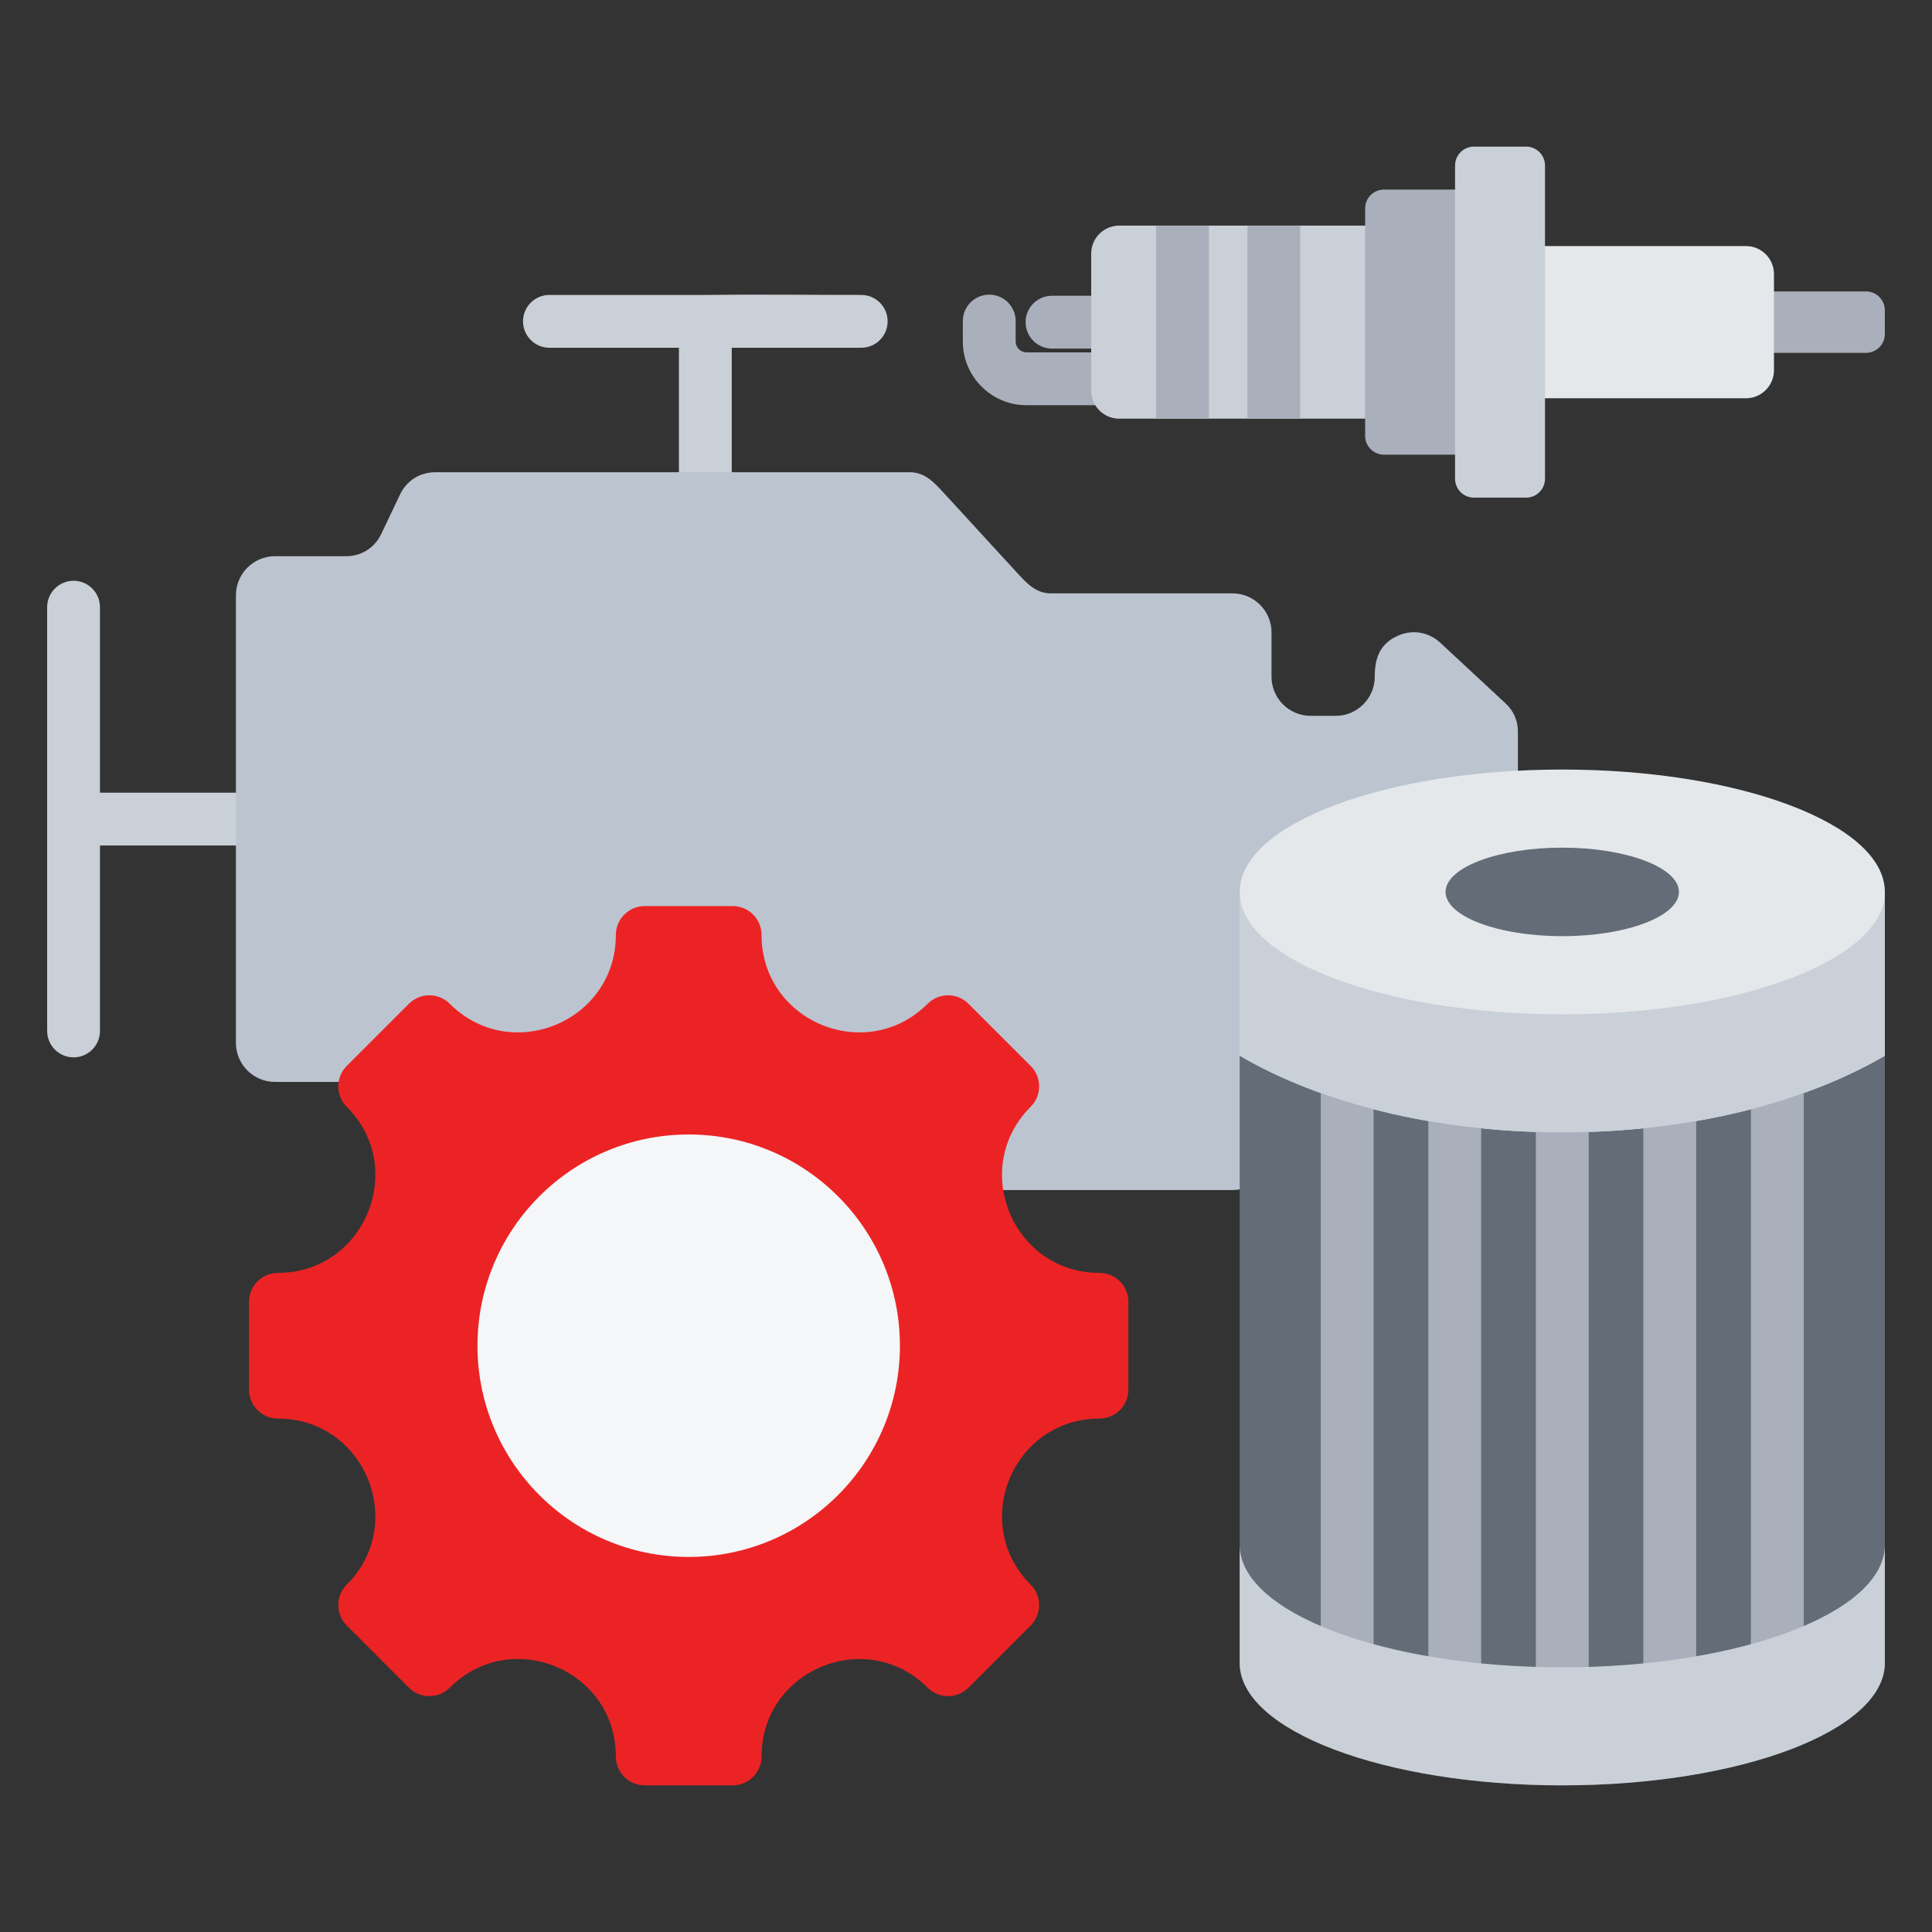 <svg xmlns="http://www.w3.org/2000/svg" width="64" height="64" viewBox="0 0 64 64" fill="none"><rect x="0" y="0" width="64" height="64" fill="#333333" stroke="none"/><path fill-rule="evenodd" clip-rule="evenodd" d="M23.359 9.77C25.077 9.748 26.81 9.77 28.529 9.77C29.013 9.77 29.404 10.162 29.404 10.645C29.404 11.128 29.013 11.52 28.529 11.52H24.24V18.71C24.24 19.194 23.848 19.585 23.365 19.585C22.882 19.585 22.49 19.194 22.49 18.71V11.52H18.201C17.717 11.52 17.326 11.128 17.326 10.645C17.326 10.162 17.717 9.77 18.201 9.77H23.359ZM1.562 20.114C1.562 19.631 1.954 19.239 2.438 19.239C2.921 19.239 3.312 19.631 3.312 20.114V26.258H11.232C11.715 26.258 12.107 26.649 12.107 27.133C12.107 27.616 11.715 28.008 11.232 28.008H3.312V34.151C3.312 34.634 2.921 35.026 2.438 35.026C1.954 35.026 1.562 34.634 1.562 34.151V20.114Z" fill="#CAD0D7"></path><path fill-rule="evenodd" clip-rule="evenodd" d="M34.809 19.656H40.828C41.54 19.656 42.121 20.237 42.121 20.949V22.42C42.121 23.132 42.702 23.713 43.414 23.713H44.247C44.959 23.713 45.54 23.132 45.54 22.42C45.54 21.805 45.706 21.322 46.317 21.055C46.798 20.845 47.328 20.935 47.713 21.293L49.87 23.297C50.143 23.551 50.283 23.872 50.283 24.244V31.849C50.283 32.219 50.144 32.539 49.873 32.792L47.717 34.811C47.333 35.171 46.802 35.263 46.319 35.053C45.836 34.844 45.54 34.394 45.54 33.867C45.54 33.077 45.102 32.41 44.247 32.41H43.414C42.702 32.41 42.121 32.991 42.121 33.703V38.129C42.121 38.841 41.54 39.422 40.828 39.422H17.325C16.851 39.422 16.443 39.187 16.206 38.776L14.884 36.487C14.647 36.076 14.239 35.84 13.764 35.84H9.108C8.396 35.84 7.815 35.259 7.815 34.547V19.718C7.815 19.006 8.396 18.425 9.108 18.425H11.461C11.972 18.425 12.409 18.149 12.629 17.688L13.252 16.381C13.471 15.92 13.909 15.644 14.419 15.644H30.144C30.655 15.644 30.966 16.005 31.312 16.381L33.642 18.919C33.987 19.295 34.298 19.656 34.809 19.656Z" fill="#BCC4D0"></path><path fill-rule="evenodd" clip-rule="evenodd" d="M36.421 46.992C33.553 46.992 32.114 50.466 34.142 52.494C34.516 52.867 34.516 53.473 34.142 53.847L32.082 55.907C31.709 56.28 31.103 56.28 30.729 55.907C28.701 53.879 25.227 55.318 25.227 58.186C25.227 58.714 24.799 59.142 24.27 59.142H21.358C20.829 59.142 20.401 58.714 20.401 58.186C20.401 55.314 16.929 53.876 14.899 55.907C14.525 56.28 13.919 56.28 13.546 55.907L11.486 53.847C11.113 53.473 11.113 52.867 11.486 52.494C13.514 50.466 12.075 46.992 9.207 46.992C8.678 46.992 8.25 46.563 8.25 46.035V43.122C8.25 42.594 8.678 42.166 9.207 42.166C12.075 42.166 13.514 38.691 11.486 36.663C11.113 36.29 11.113 35.684 11.486 35.31L13.546 33.251C13.919 32.877 14.525 32.877 14.899 33.251C16.927 35.279 20.401 33.84 20.401 30.971C20.401 30.443 20.829 30.015 21.358 30.015H24.27C24.799 30.015 25.227 30.443 25.227 30.971C25.227 33.84 28.701 35.279 30.729 33.251C31.103 32.877 31.709 32.877 32.082 33.251L34.142 35.31C34.516 35.684 34.516 36.29 34.142 36.663C32.114 38.691 33.553 42.166 36.421 42.166C36.95 42.166 37.378 42.594 37.378 43.122V46.035C37.378 46.563 36.95 46.992 36.421 46.992Z" fill="#EC2324"></path><path d="M22.814 51.576C26.678 51.576 29.811 48.443 29.811 44.578C29.811 40.714 26.678 37.581 22.814 37.581C18.95 37.581 15.817 40.714 15.817 44.578C15.817 48.443 18.95 51.576 22.814 51.576Z" fill="#F4F6F8"></path><path fill-rule="evenodd" clip-rule="evenodd" d="M41.066 29.546H62.438V55.088C62.438 57.327 57.653 59.142 51.752 59.142C45.85 59.142 41.066 57.327 41.066 55.088V29.546Z" fill="#636C77"></path><path fill-rule="evenodd" clip-rule="evenodd" d="M51.752 25.492C57.653 25.492 62.438 27.307 62.438 29.546V34.971C59.773 36.533 55.971 37.511 51.752 37.511C47.532 37.511 43.73 36.533 41.066 34.971V29.546C41.066 27.307 45.85 25.492 51.752 25.492Z" fill="#E4E8EB"></path><path fill-rule="evenodd" clip-rule="evenodd" d="M51.752 31.012C53.88 31.012 55.617 30.354 55.617 29.546C55.617 28.738 53.88 28.079 51.752 28.079C49.623 28.079 47.886 28.738 47.886 29.546C47.886 30.354 49.623 31.012 51.752 31.012Z" fill="#636C77"></path><path fill-rule="evenodd" clip-rule="evenodd" d="M45.502 35.532V55.06H43.752V35.532H45.502ZM59.75 35.532V55.06H58V35.532H59.75ZM56.188 36.385V56.199H54.438V36.385H56.188ZM52.627 36.648V56.199H50.877V36.648H52.627ZM49.065 36.385V56.199H47.315V36.385H49.065Z" fill="#A9B0BB"></path><path fill-rule="evenodd" clip-rule="evenodd" d="M62.438 51.178V55.088C62.438 57.327 57.653 59.142 51.752 59.142C45.85 59.142 41.066 57.327 41.066 55.088V51.178C41.066 53.416 45.85 55.232 51.752 55.232C57.653 55.232 62.438 53.416 62.438 51.178Z" fill="#CAD0D7"></path><path fill-rule="evenodd" clip-rule="evenodd" d="M41.066 29.546C41.066 31.785 45.85 33.6 51.752 33.6C57.653 33.6 62.438 31.785 62.438 29.546V34.971C59.773 36.533 55.971 37.511 51.752 37.511C47.532 37.511 43.73 36.533 41.066 34.971V29.546Z" fill="#CAD0D7"></path><path fill-rule="evenodd" clip-rule="evenodd" d="M37.397 11.673C37.88 11.673 38.272 12.065 38.272 12.548C38.272 13.031 37.88 13.423 37.397 13.423H34.004C33.423 13.423 32.896 13.186 32.514 12.804C32.132 12.423 31.895 11.895 31.895 11.314V10.636C31.895 10.152 32.287 9.761 32.77 9.761C33.254 9.761 33.645 10.152 33.645 10.636V11.314C33.645 11.412 33.686 11.502 33.751 11.567C33.816 11.632 33.906 11.673 34.004 11.673H37.397ZM37.212 9.797H34.849C34.366 9.797 33.974 10.188 33.974 10.672C33.974 11.155 34.366 11.547 34.849 11.547H37.212C37.696 11.547 38.087 11.155 38.087 10.672C38.087 10.188 37.695 9.797 37.212 9.797Z" fill="#A9B0BB"></path><path fill-rule="evenodd" clip-rule="evenodd" d="M46.472 7.474V13.869H37.074C36.563 13.869 36.147 13.453 36.147 12.942V8.401C36.147 7.891 36.563 7.474 37.074 7.474H46.472Z" fill="#CAD0D7"></path><path fill-rule="evenodd" clip-rule="evenodd" d="M62.438 10.279V11.064C62.438 11.408 62.157 11.689 61.812 11.689H57.563V9.654H61.812C62.157 9.654 62.438 9.935 62.438 10.279Z" fill="#A9B0BB"></path><path fill-rule="evenodd" clip-rule="evenodd" d="M58.765 9.078V12.266C58.765 12.776 58.348 13.193 57.838 13.193H49.69V8.151H57.838C58.349 8.151 58.765 8.567 58.765 9.078Z" fill="#E4E8EB"></path><path fill-rule="evenodd" clip-rule="evenodd" d="M49.451 6.28V15.062H45.847C45.502 15.062 45.222 14.782 45.222 14.438V6.905C45.222 6.561 45.502 6.28 45.847 6.28L49.451 6.28Z" fill="#A9B0BB"></path><path fill-rule="evenodd" clip-rule="evenodd" d="M43.072 7.474V13.869H41.322V7.474H43.072ZM40.047 7.474V13.869H38.297V7.474H40.047Z" fill="#A9B0BB"></path><path fill-rule="evenodd" clip-rule="evenodd" d="M51.18 5.482V15.86C51.18 16.204 50.899 16.485 50.555 16.485H48.826C48.481 16.485 48.201 16.204 48.201 15.86V5.482C48.201 5.138 48.481 4.857 48.826 4.857H50.555C50.899 4.857 51.18 5.138 51.18 5.482Z" fill="#CAD0D7"></path></svg>